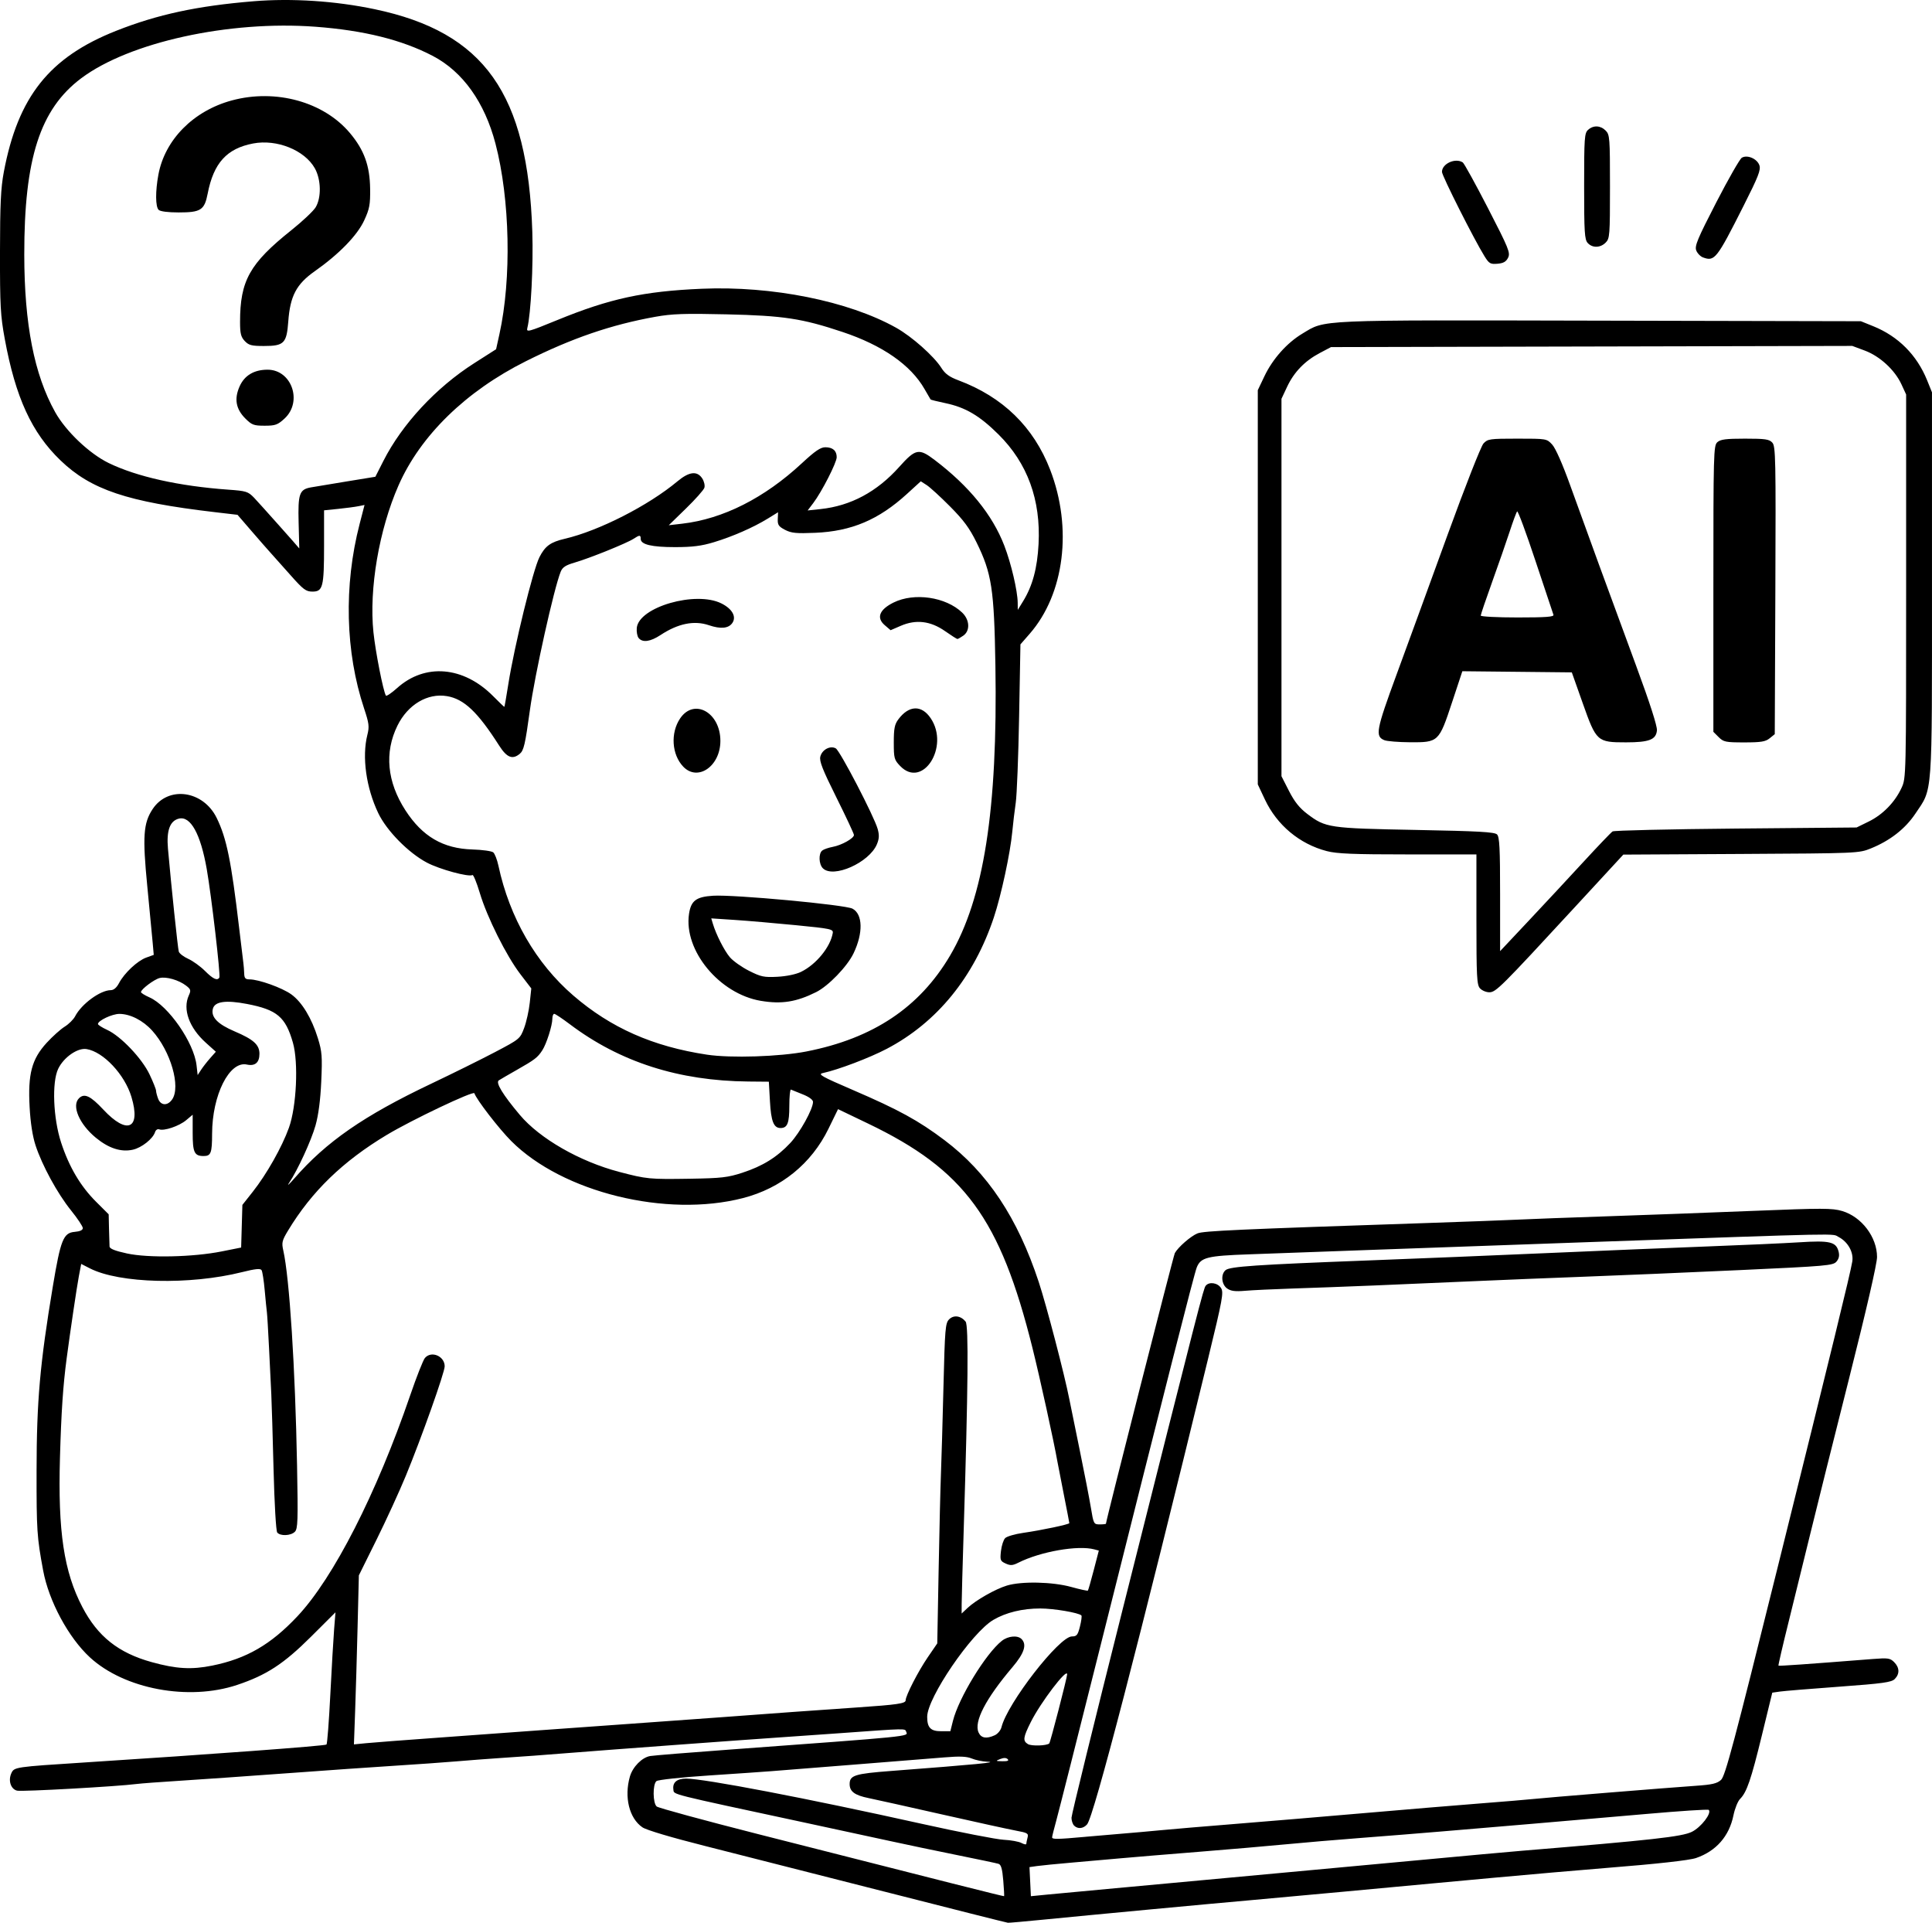 <?xml version="1.0" encoding="UTF-8" standalone="no"?>
<!-- Created with Inkscape (http://www.inkscape.org/) -->

<svg
   width="237.319mm"
   height="236.154mm"
   viewBox="0 0 237.319 236.154"
   version="1.1"
   id="svg1"
   xml:space="preserve"
   xmlns="http://www.w3.org/2000/svg"
   xmlns:svg="http://www.w3.org/2000/svg"><defs
     id="defs1" /><g
     id="layer1"
     transform="translate(86.109,1032.304)"><path
       style="fill:#000000"
       d="m 22.49,-799.988 c -8.222,-2.1 -18.081,-4.608 -21.91,-5.574 -4.228,-1.066 -7.282,-1.975 -7.778,-2.314 -1.617,-1.105 -2.26,-3.71 -1.538,-6.229 0.344,-1.2 1.492,-2.361 2.499,-2.527 0.447,-0.074 4.862,-0.432 9.809,-0.795 22.491,-1.652 21.863,-1.59 21.642,-2.164 -0.17,-0.444 0.25,-0.453 -8.413,0.173 -1.892,0.137 -5.285,0.374 -7.541,0.528 -4.976,0.339 -20.619,1.495 -25.003,1.847 -3.583,0.288 -6.171,0.478 -9.26,0.681 -1.164,0.076 -3.426,0.249 -5.027,0.384 -1.601,0.135 -4.994,0.376 -7.541,0.535 -2.547,0.16 -8.559,0.579 -13.361,0.933 -4.802,0.353 -10.696,0.765 -13.097,0.916 -2.401,0.15 -4.782,0.328 -5.292,0.395 -2.336,0.306 -14.12,0.963 -14.694,0.819 -0.769,-0.193 -1.11,-1.237 -0.699,-2.139 0.347,-0.761 0.427,-0.773 9.043,-1.326 15.372,-0.986 29.514,-2.034 29.669,-2.199 0.093,-0.098 0.304,-2.857 0.469,-6.131 0.166,-3.274 0.376,-6.888 0.467,-8.03 l 0.166,-2.077 -3.017,3.006 c -3.34,3.328 -5.465,4.713 -9.075,5.915 -5.966,1.987 -13.843,0.508 -18.075,-3.392 -2.632,-2.426 -5.045,-6.908 -5.741,-10.665 -0.764,-4.119 -0.817,-4.921 -0.808,-12.273 0.01,-8.543 0.416,-13.134 1.998,-22.622 0.957,-5.742 1.294,-6.581 2.689,-6.697 0.649,-0.054 0.992,-0.214 0.992,-0.463 0,-0.209 -0.649,-1.184 -1.442,-2.167 -1.667,-2.064 -3.556,-5.528 -4.366,-8.004 -0.364,-1.114 -0.62,-2.768 -0.725,-4.693 -0.222,-4.063 0.26,-5.882 2.084,-7.879 0.718,-0.785 1.718,-1.683 2.222,-1.995 0.504,-0.312 1.081,-0.885 1.283,-1.274 0.783,-1.515 3.099,-3.21 4.386,-3.21 0.354,0 0.714,-0.309 1.003,-0.86 0.645,-1.23 2.259,-2.746 3.341,-3.138 l 0.928,-0.336 -0.129,-1.472 c -0.071,-0.809 -0.37,-3.944 -0.665,-6.965 -0.597,-6.118 -0.484,-7.744 0.658,-9.469 1.917,-2.896 6.209,-2.301 7.869,1.09 1.215,2.483 1.787,5.282 2.753,13.475 0.249,2.11 0.486,4.075 0.527,4.366 0.041,0.291 0.084,0.857 0.097,1.257 0.018,0.585 0.146,0.728 0.656,0.728 1.137,0 4.017,1.035 5.136,1.845 1.312,0.95 2.502,2.919 3.268,5.405 0.498,1.614 0.545,2.228 0.406,5.292 -0.103,2.285 -0.344,4.125 -0.705,5.401 -0.533,1.88 -2.175,5.449 -3.249,7.06 -0.291,0.437 -0.01,0.198 0.623,-0.529 3.953,-4.539 8.556,-7.727 16.846,-11.665 2.579,-1.225 6.087,-2.962 7.796,-3.859 3.067,-1.611 3.113,-1.649 3.61,-2.977 0.277,-0.74 0.588,-2.136 0.692,-3.103 l 0.188,-1.758 -1.337,-1.745 c -1.721,-2.246 -4.093,-6.989 -4.985,-9.972 -0.385,-1.285 -0.792,-2.28 -0.906,-2.21 -0.449,0.277 -4.04,-0.702 -5.597,-1.526 -2.276,-1.205 -4.944,-3.919 -5.974,-6.079 -1.491,-3.123 -2.017,-6.908 -1.337,-9.61 0.256,-1.018 0.207,-1.413 -0.401,-3.24 -2.308,-6.931 -2.508,-15.098 -0.553,-22.652 l 0.606,-2.343 -0.758,0.152 c -0.417,0.083 -1.535,0.231 -2.485,0.329 l -1.728,0.177 v 4.312 c 0,5.098 -0.143,5.669 -1.425,5.669 -0.801,0 -1.124,-0.243 -2.719,-2.045 -0.995,-1.125 -2.084,-2.345 -2.42,-2.712 -0.336,-0.367 -1.387,-1.568 -2.338,-2.67 l -1.728,-2.003 -2.822,-0.331 c -10.732,-1.26 -15.176,-2.751 -18.918,-6.349 -3.541,-3.405 -5.528,-7.731 -6.85,-14.914 -0.529,-2.874 -0.595,-4.075 -0.588,-10.648 0.006,-5.897 0.102,-7.907 0.468,-9.852 1.743,-9.263 5.596,-14.106 13.806,-17.353 5.084,-2.01 9.957,-3.059 16.856,-3.627 4.728,-0.39 10.068,-0.04 14.894,0.975 13.493,2.837 18.819,10.358 19.365,27.344 0.133,4.147 -0.172,10.057 -0.61,11.801 -0.142,0.564 0.089,0.504 3.68,-0.966 6.439,-2.636 10.592,-3.536 17.739,-3.845 8.633,-0.373 18.016,1.508 23.88,4.788 1.928,1.078 4.649,3.492 5.556,4.929 0.463,0.733 0.98,1.111 2.094,1.527 5.461,2.043 9.237,5.724 11.271,10.985 2.766,7.158 1.756,15.255 -2.512,20.144 l -1.139,1.305 -0.162,8.864 c -0.089,4.875 -0.276,9.637 -0.414,10.583 -0.139,0.946 -0.33,2.553 -0.426,3.572 -0.245,2.619 -1.359,7.793 -2.262,10.507 -2.439,7.334 -6.98,12.907 -13.154,16.147 -2.12,1.112 -5.96,2.569 -7.844,2.976 -0.669,0.144 -0.197,0.411 3.704,2.091 5.598,2.41 8.034,3.744 11.218,6.142 5.298,3.99 8.995,9.552 11.591,17.435 0.952,2.891 3.168,11.38 3.755,14.385 0.132,0.674 0.705,3.487 1.275,6.252 0.569,2.765 1.187,5.95 1.373,7.078 0.329,2.001 0.356,2.051 1.094,2.051 0.416,0 0.756,-0.039 0.756,-0.086 0,-0.367 8.286,-32.913 8.461,-33.234 0.398,-0.729 1.964,-2.092 2.783,-2.422 0.762,-0.307 4.783,-0.489 28.31,-1.277 4.657,-0.156 9.657,-0.343 11.112,-0.415 1.455,-0.072 6.337,-0.254 10.848,-0.404 4.511,-0.15 12.558,-0.449 17.881,-0.664 8.665,-0.35 9.822,-0.348 11.042,0.014 2.389,0.709 4.281,3.207 4.281,5.649 0,0.811 -1.315,6.523 -3.428,14.893 -1.886,7.468 -4.037,16.079 -4.78,19.135 -0.744,3.056 -1.942,7.925 -2.663,10.82 -0.721,2.895 -1.277,5.297 -1.237,5.338 0.064,0.064 3.32,-0.165 11.628,-0.818 1.823,-0.143 2.09,-0.104 2.58,0.386 0.672,0.672 0.699,1.452 0.071,2.079 -0.401,0.401 -1.466,0.548 -6.813,0.938 -3.486,0.254 -6.763,0.524 -7.282,0.598 l -0.944,0.136 -1.27,5.21 c -1.338,5.49 -1.862,7.018 -2.687,7.843 -0.278,0.278 -0.643,1.185 -0.813,2.017 -0.522,2.561 -2.121,4.387 -4.587,5.237 -0.827,0.285 -4.839,0.73 -10.98,1.218 -2.872,0.228 -10.201,0.866 -13.758,1.198 -1.601,0.149 -4.875,0.451 -7.276,0.671 -2.401,0.22 -7.521,0.696 -11.377,1.058 -3.856,0.362 -9.036,0.836 -11.509,1.053 -5.015,0.441 -19.297,1.781 -25.4,2.384 -2.183,0.216 -4.088,0.383 -4.233,0.372 -0.146,-0.011 -6.992,-1.738 -15.214,-3.838 z m 14.636,-1.374 c -0.119,-1.421 -0.267,-1.934 -0.585,-2.032 -0.234,-0.072 -2.509,-0.552 -5.055,-1.067 -2.547,-0.515 -6.238,-1.287 -8.202,-1.717 -1.965,-0.43 -6.727,-1.458 -10.583,-2.286 -16.848,-3.617 -15.999,-3.403 -16.094,-4.045 -0.129,-0.871 0.424,-1.349 1.558,-1.349 2.235,0 14.838,2.416 28.956,5.552 4.657,1.034 9.183,1.916 10.059,1.959 0.876,0.043 1.858,0.221 2.183,0.394 0.325,0.174 0.592,0.223 0.594,0.108 0.002,-0.114 0.072,-0.461 0.155,-0.771 0.136,-0.507 -0.003,-0.591 -1.393,-0.846 -0.849,-0.156 -4.937,-1.051 -9.084,-1.99 -4.147,-0.939 -8.225,-1.846 -9.062,-2.017 -1.693,-0.345 -2.315,-0.806 -2.315,-1.714 0,-1.08 0.615,-1.275 5.106,-1.617 10.487,-0.799 13.338,-1.074 11.752,-1.136 -0.55,-0.021 -1.384,-0.197 -1.852,-0.389 -0.639,-0.263 -1.479,-0.298 -3.365,-0.14 -1.382,0.116 -6.383,0.516 -11.112,0.889 -4.729,0.374 -9.3,0.736 -10.157,0.805 -0.857,0.069 -4.302,0.307 -7.656,0.528 -3.396,0.224 -6.252,0.53 -6.446,0.691 -0.479,0.397 -0.454,2.717 0.033,3.121 0.209,0.174 5.776,1.69 12.369,3.369 23.024,5.863 30.245,7.685 30.3,7.644 0.03,-0.023 -0.016,-0.897 -0.104,-1.943 z m 14.865,0.867 c 7.15,-0.656 18.191,-1.678 31.353,-2.9 12.225,-1.136 15.697,-1.454 17.462,-1.599 16.033,-1.321 19.685,-1.728 20.902,-2.326 1.136,-0.558 2.475,-2.299 2.076,-2.698 -0.088,-0.088 -3.538,0.138 -7.667,0.502 -4.128,0.364 -10.423,0.907 -13.989,1.207 -3.565,0.3 -8.566,0.722 -11.113,0.938 -2.547,0.216 -7.011,0.574 -9.922,0.796 -2.91,0.222 -7.078,0.576 -9.26,0.787 -2.183,0.211 -7.005,0.627 -10.716,0.923 -3.711,0.296 -7.997,0.652 -9.525,0.79 -1.528,0.138 -4.266,0.38 -6.085,0.537 -1.819,0.157 -3.724,0.346 -4.233,0.418 l -0.926,0.132 0.086,1.786 0.086,1.786 2.163,-0.212 c 1.19,-0.117 5.378,-0.507 9.307,-0.868 z m -4.762,-6.217 c 1.601,-0.144 3.744,-0.328 4.762,-0.408 1.019,-0.081 2.983,-0.256 4.366,-0.389 1.382,-0.133 5.609,-0.491 9.393,-0.794 3.784,-0.303 10.868,-0.898 15.743,-1.321 4.875,-0.423 11.245,-0.954 14.155,-1.18 2.91,-0.226 5.829,-0.47 6.487,-0.542 1.494,-0.164 16.723,-1.402 20.072,-1.631 1.994,-0.137 2.601,-0.279 3.089,-0.723 0.515,-0.469 1.574,-4.444 6.95,-26.085 6.709,-27.005 8.919,-36.059 9.171,-37.571 0.189,-1.135 -0.531,-2.43 -1.681,-3.025 -0.861,-0.445 1.384,-0.491 -30.594,0.628 -8.44,0.296 -20.227,0.717 -26.194,0.936 -5.966,0.219 -12.991,0.474 -15.61,0.567 -5.169,0.182 -5.944,0.376 -6.442,1.609 -0.317,0.785 -3.824,14.571 -11.835,46.513 -2.701,10.769 -5.14,20.41 -5.421,21.426 -0.281,1.016 -0.511,1.938 -0.511,2.051 0,0.265 0.595,0.257 4.101,-0.059 z m -1.402,-1.378 c -0.175,-0.175 -0.318,-0.607 -0.318,-0.961 0,-0.354 2.792,-11.73 6.205,-25.281 9.59,-38.083 10.005,-39.697 10.275,-40.05 0.41,-0.534 1.464,-0.386 1.883,0.265 0.349,0.542 0.206,1.324 -1.58,8.665 -8.505,34.948 -14.052,56.291 -14.869,57.216 -0.475,0.538 -1.144,0.599 -1.597,0.146 z m 18.799,-65.965 c -0.7,-0.497 -0.802,-1.743 -0.184,-2.256 0.534,-0.443 3.808,-0.666 17.316,-1.179 6.039,-0.229 16.159,-0.646 22.49,-0.925 6.33,-0.279 15.081,-0.641 19.447,-0.805 4.366,-0.164 9.426,-0.392 11.245,-0.508 3.711,-0.237 4.478,-0.058 4.788,1.113 0.136,0.512 0.063,0.882 -0.247,1.252 -0.413,0.493 -1.149,0.557 -11.949,1.054 -6.33,0.291 -14.843,0.653 -18.918,0.804 -4.075,0.151 -9.968,0.39 -13.097,0.53 -10.148,0.455 -16.852,0.727 -22.886,0.927 -2.328,0.077 -4.948,0.202 -5.821,0.278 -1.198,0.104 -1.734,0.034 -2.183,-0.285 z m -26.956,57.808 c -0.181,-0.181 -0.489,-0.186 -0.913,-0.017 -0.602,0.24 -0.585,0.257 0.273,0.273 0.627,0.011 0.827,-0.069 0.64,-0.256 z m 5.108,-1.935 c 0.138,-0.138 2.184,-8.044 2.196,-8.483 0.023,-0.857 -3.248,3.436 -4.46,5.854 -0.948,1.892 -1.005,2.318 -0.362,2.713 0.438,0.269 2.335,0.208 2.627,-0.084 z m -74.924,-0.714 c 4.075,-0.293 9.73,-0.705 12.568,-0.914 2.838,-0.209 7.838,-0.567 11.112,-0.796 3.274,-0.228 8.215,-0.585 10.98,-0.792 6.334,-0.475 11.596,-0.854 16.669,-1.2 4.939,-0.337 5.953,-0.486 5.953,-0.874 3.88e-4,-0.571 1.543,-3.573 2.718,-5.289 l 1.167,-1.705 0.167,-8.96 c 0.092,-4.928 0.22,-10.27 0.285,-11.87 0.065,-1.601 0.204,-6.41 0.309,-10.688 0.176,-7.152 0.232,-7.818 0.696,-8.282 0.566,-0.566 1.434,-0.447 2.024,0.277 0.379,0.465 0.309,8.112 -0.233,25.572 -0.136,4.366 -0.249,8.466 -0.251,9.111 l -0.004,1.174 0.728,-0.686 c 1.011,-0.953 3.406,-2.317 4.829,-2.749 1.805,-0.548 5.61,-0.465 7.91,0.172 1.071,0.297 1.989,0.497 2.04,0.446 0.051,-0.051 0.375,-1.178 0.719,-2.504 l 0.626,-2.41 -0.555,-0.149 c -2.007,-0.539 -6.623,0.271 -9.334,1.637 -0.696,0.351 -0.966,0.368 -1.555,0.1 -0.657,-0.299 -0.702,-0.419 -0.576,-1.533 0.075,-0.665 0.308,-1.38 0.517,-1.589 0.209,-0.209 1.205,-0.499 2.212,-0.643 2.266,-0.325 5.668,-1.043 5.668,-1.197 0,-0.063 -0.298,-1.61 -0.661,-3.438 -0.364,-1.828 -0.721,-3.661 -0.793,-4.074 -0.451,-2.56 -2.154,-10.317 -3.079,-14.025 -3.96,-15.875 -8.336,-21.846 -20.174,-27.529 l -3.702,-1.777 -1.18,2.416 c -2.093,4.286 -5.808,7.297 -10.495,8.506 -9.427,2.432 -22.16,-0.699 -28.462,-6.998 -1.505,-1.505 -4.274,-5.091 -4.535,-5.875 -0.11,-0.33 -7.67,3.261 -10.741,5.103 -5.415,3.246 -9.246,6.957 -12.152,11.77 -0.733,1.213 -0.795,1.473 -0.58,2.43 0.763,3.394 1.465,14.372 1.692,26.42 0.128,6.802 0.095,7.768 -0.272,8.136 -0.499,0.499 -1.796,0.55 -2.165,0.086 -0.149,-0.187 -0.343,-3.545 -0.449,-7.739 -0.103,-4.075 -0.228,-8.242 -0.278,-9.26 -0.051,-1.019 -0.176,-3.578 -0.279,-5.689 -0.103,-2.11 -0.221,-4.075 -0.262,-4.366 -0.041,-0.291 -0.162,-1.502 -0.268,-2.691 -0.106,-1.189 -0.279,-2.302 -0.385,-2.473 -0.144,-0.232 -0.755,-0.17 -2.41,0.243 -6.414,1.604 -15.04,1.391 -18.672,-0.461 l -1.076,-0.549 -0.286,1.51 c -0.252,1.331 -1.051,6.712 -1.501,10.109 -0.445,3.36 -0.658,6.527 -0.82,12.171 -0.26,9.071 0.479,14.005 2.752,18.357 1.884,3.608 4.426,5.626 8.512,6.758 3.025,0.838 4.89,0.946 7.443,0.428 4.211,-0.853 7.192,-2.579 10.466,-6.062 4.431,-4.713 9.708,-15.054 13.855,-27.154 0.773,-2.256 1.583,-4.309 1.8,-4.564 0.789,-0.927 2.429,-0.235 2.429,1.026 0,0.749 -2.844,8.759 -4.78,13.46 -0.779,1.892 -2.394,5.414 -3.589,7.826 l -2.173,4.387 -0.156,6.329 c -0.086,3.481 -0.222,8.151 -0.303,10.379 l -0.147,4.05 1.539,-0.151 c 0.847,-0.083 4.873,-0.391 8.948,-0.684 z m 68.23,-0.287 c 0.359,-0.164 0.731,-0.61 0.825,-0.992 0.725,-2.939 7.096,-11.145 8.652,-11.145 0.587,0 0.721,-0.166 0.987,-1.223 0.169,-0.673 0.249,-1.282 0.176,-1.355 -0.338,-0.338 -3.386,-0.854 -5.051,-0.855 -2.189,-10e-4 -4.209,0.489 -5.761,1.399 -2.664,1.561 -8.129,9.565 -8.13,11.907 -3.72e-4,1.327 0.423,1.769 1.697,1.769 h 1.15 l 0.313,-1.257 c 0.705,-2.83 4.045,-8.296 6.016,-9.847 0.762,-0.599 1.927,-0.706 2.412,-0.221 0.682,0.682 0.342,1.74 -1.106,3.447 -3.303,3.893 -4.768,6.719 -4.168,8.036 0.316,0.694 0.964,0.803 1.987,0.337 z m -94.953,-59.425 2.381,-0.475 0.076,-2.618 0.076,-2.618 1.274,-1.612 c 1.713,-2.168 3.59,-5.49 4.443,-7.865 0.933,-2.597 1.187,-8.009 0.491,-10.445 -0.904,-3.165 -1.95,-4.048 -5.634,-4.757 -2.616,-0.503 -3.973,-0.31 -4.201,0.599 -0.254,1.011 0.588,1.881 2.681,2.771 2.319,0.986 3.043,1.641 3.043,2.752 0,1.075 -0.542,1.539 -1.541,1.319 -2.149,-0.472 -4.266,3.738 -4.276,8.501 -0.005,2.371 -0.142,2.734 -1.038,2.734 -1.142,0 -1.348,-0.435 -1.348,-2.855 v -2.22 l -0.806,0.678 c -0.854,0.719 -2.715,1.348 -3.309,1.12 -0.196,-0.075 -0.423,0.075 -0.504,0.333 -0.262,0.826 -1.64,1.921 -2.724,2.165 -1.449,0.326 -2.97,-0.165 -4.554,-1.47 -2.03,-1.672 -2.992,-3.922 -2.072,-4.842 0.657,-0.657 1.411,-0.307 2.99,1.384 2.942,3.153 4.643,2.385 3.456,-1.559 -0.827,-2.749 -3.449,-5.54 -5.514,-5.871 -1.104,-0.177 -2.815,1.018 -3.487,2.435 -0.785,1.655 -0.609,6.071 0.361,9.039 0.981,3.001 2.378,5.366 4.307,7.288 l 1.539,1.534 0.04,1.778 c 0.022,0.978 0.052,1.956 0.066,2.175 0.018,0.276 0.672,0.537 2.143,0.855 2.637,0.571 8.109,0.452 11.642,-0.253 z m 63.961,-9.667 c 2.483,-0.809 4.24,-1.9 5.874,-3.648 1.187,-1.269 2.792,-4.169 2.792,-5.045 1.29e-4,-0.263 -0.482,-0.619 -1.255,-0.926 -0.691,-0.274 -1.345,-0.539 -1.455,-0.587 -0.11,-0.049 -0.2,0.85 -0.2,1.998 0,2.132 -0.234,2.721 -1.079,2.721 -0.841,0 -1.163,-0.813 -1.301,-3.28 l -0.134,-2.409 -2.514,-0.023 c -8.562,-0.077 -15.769,-2.389 -21.934,-7.036 -0.931,-0.702 -1.794,-1.276 -1.918,-1.276 -0.124,0 -0.226,0.268 -0.228,0.595 -0.004,0.847 -0.717,3.088 -1.236,3.887 -0.577,0.887 -0.919,1.15 -3.126,2.402 -1.019,0.578 -2.016,1.157 -2.216,1.287 -0.417,0.271 0.482,1.748 2.58,4.241 2.452,2.914 7.352,5.723 12.204,6.998 3.39,0.89 3.717,0.922 8.731,0.841 3.833,-0.062 4.616,-0.152 6.415,-0.739 z m -70.062,-8.986 c 1.095,-1.563 -0.171,-5.94 -2.447,-8.465 -1.125,-1.248 -2.687,-2.046 -4.02,-2.053 -0.89,-0.005 -2.653,0.828 -2.639,1.246 0.004,0.111 0.51,0.433 1.124,0.714 1.677,0.768 4.283,3.507 5.218,5.482 0.437,0.923 0.794,1.82 0.794,1.992 1.14e-4,0.172 0.116,0.619 0.258,0.992 0.322,0.846 1.151,0.89 1.711,0.091 z m 4.679,-5.085 0.696,-0.786 -1.228,-1.104 c -2.052,-1.845 -2.869,-4.11 -2.094,-5.81 0.284,-0.623 0.249,-0.753 -0.331,-1.202 -0.888,-0.689 -2.447,-1.139 -3.25,-0.937 -0.681,0.171 -2.293,1.385 -2.293,1.727 0,0.105 0.468,0.397 1.04,0.649 2.33,1.028 5.472,5.562 5.786,8.35 l 0.135,1.194 0.422,-0.647 c 0.232,-0.356 0.735,-1.001 1.118,-1.433 z m 73.255,-0.822 c 8.175,-1.602 13.873,-5.405 17.623,-11.761 4.157,-7.047 5.862,-17.929 5.576,-35.586 -0.153,-9.453 -0.447,-11.37 -2.331,-15.196 -0.852,-1.731 -1.58,-2.717 -3.244,-4.392 -1.18,-1.188 -2.471,-2.369 -2.869,-2.624 l -0.723,-0.464 -1.697,1.549 c -3.479,3.176 -6.812,4.588 -11.277,4.776 -2.328,0.098 -2.928,0.039 -3.704,-0.365 -0.78,-0.406 -0.92,-0.614 -0.889,-1.321 l 0.037,-0.839 -1.256,0.773 c -1.772,1.09 -4.306,2.202 -6.623,2.905 -1.52,0.462 -2.634,0.603 -4.762,0.605 -2.885,0.002 -4.233,-0.319 -4.233,-1.01 0,-0.503 -0.129,-0.504 -0.885,-0.009 -0.817,0.535 -5.372,2.375 -7.187,2.903 -1.156,0.336 -1.536,0.583 -1.761,1.146 -0.832,2.078 -3.174,12.61 -3.777,16.989 -0.584,4.238 -0.751,4.959 -1.25,5.37 -0.892,0.737 -1.586,0.46 -2.521,-1.005 -2.64,-4.138 -4.317,-5.728 -6.416,-6.083 -2.386,-0.403 -4.811,1.041 -6.081,3.619 -1.626,3.302 -1.285,6.91 0.982,10.412 2.077,3.208 4.62,4.693 8.221,4.801 1.217,0.037 2.369,0.197 2.561,0.356 0.192,0.159 0.48,0.901 0.64,1.648 1.364,6.362 4.61,11.984 9.203,15.941 4.607,3.97 9.77,6.254 16.402,7.256 2.941,0.445 8.95,0.251 12.241,-0.394 z m -5.614,-6.213 c -5.095,-0.858 -9.497,-6.19 -8.822,-10.686 0.242,-1.614 0.876,-2.092 2.949,-2.224 2.556,-0.163 16.222,1.105 17.132,1.589 1.273,0.678 1.325,2.994 0.124,5.494 -0.774,1.61 -3.083,4.001 -4.592,4.755 -2.429,1.213 -4.247,1.5 -6.791,1.071 z m 4.944,-3.566 c 1.842,-0.894 3.594,-3.035 3.888,-4.752 0.084,-0.488 -0.203,-0.55 -4.541,-0.976 -2.547,-0.25 -5.924,-0.541 -7.506,-0.645 l -2.875,-0.19 0.189,0.638 c 0.391,1.318 1.401,3.313 2.091,4.128 0.393,0.465 1.454,1.217 2.357,1.673 1.467,0.74 1.841,0.818 3.495,0.732 1.108,-0.058 2.274,-0.301 2.902,-0.606 z m 2.674,-12.717 c -0.498,-0.497 -0.548,-1.791 -0.085,-2.174 0.182,-0.15 0.763,-0.354 1.292,-0.453 1.104,-0.206 2.611,-1.05 2.611,-1.462 0,-0.154 -0.969,-2.224 -2.153,-4.602 -1.703,-3.418 -2.117,-4.47 -1.977,-5.025 0.215,-0.855 1.219,-1.389 1.898,-1.009 0.525,0.294 4.721,8.365 5.149,9.906 0.208,0.749 0.185,1.194 -0.098,1.872 -0.944,2.259 -5.362,4.221 -6.636,2.948 z m -17.152,-12.483 c -1.413,-1.479 -1.586,-4.133 -0.385,-5.915 1.714,-2.543 4.948,-0.744 4.949,2.753 0.001,3.106 -2.778,5.031 -4.565,3.162 z m 26.641,-0.084 c -0.725,-0.757 -0.777,-0.95 -0.777,-2.891 0,-1.698 0.102,-2.217 0.555,-2.827 1.298,-1.747 2.86,-1.803 3.979,-0.142 2.357,3.498 -1.001,8.736 -3.757,5.86 z m -32.116,-15.708 c -0.173,-0.209 -0.277,-0.769 -0.231,-1.246 0.249,-2.566 7.244,-4.587 10.401,-3.005 1.315,0.659 1.857,1.612 1.351,2.379 -0.457,0.693 -1.43,0.792 -2.893,0.295 -1.811,-0.615 -3.786,-0.214 -5.943,1.207 -1.25,0.823 -2.199,0.954 -2.684,0.37 z m 37.628,-0.857 c -1.776,-1.242 -3.561,-1.456 -5.427,-0.649 l -1.254,0.542 -0.725,-0.623 c -1.048,-0.901 -0.654,-1.912 1.081,-2.772 2.545,-1.262 6.424,-0.696 8.436,1.231 0.931,0.892 0.997,2.231 0.14,2.832 -0.323,0.227 -0.651,0.411 -0.728,0.41 -0.077,-10e-4 -0.762,-0.438 -1.523,-0.97 z m -89.132,42.557 c 0.162,-0.262 -0.978,-10.06 -1.551,-13.329 -0.758,-4.325 -1.992,-6.553 -3.428,-6.192 -1.099,0.276 -1.531,1.466 -1.336,3.682 0.406,4.601 1.211,12.259 1.33,12.648 0.072,0.234 0.595,0.635 1.163,0.891 0.568,0.256 1.488,0.92 2.045,1.475 1.007,1.005 1.519,1.243 1.777,0.825 z m 35.493,-36.036 c 0.74,-4.686 3.038,-14.057 3.826,-15.603 0.697,-1.367 1.357,-1.845 3.113,-2.255 4.197,-0.979 10.268,-4.074 13.837,-7.055 1.434,-1.197 2.417,-1.314 3.042,-0.36 0.234,0.357 0.353,0.874 0.266,1.149 -0.087,0.275 -1.107,1.424 -2.267,2.552 l -2.108,2.051 1.649,-0.19 c 5.011,-0.579 10.099,-3.147 14.7,-7.422 1.617,-1.503 2.294,-1.964 2.879,-1.964 0.915,0 1.401,0.423 1.401,1.221 0,0.665 -1.845,4.273 -2.882,5.636 l -0.688,0.904 1.587,-0.169 c 3.705,-0.394 6.923,-2.117 9.658,-5.173 2.011,-2.246 2.418,-2.328 4.34,-0.87 4.251,3.224 7.112,6.74 8.574,10.538 0.84,2.18 1.63,5.555 1.644,7.016 l 0.008,0.871 0.651,-1.058 c 1.163,-1.891 1.746,-4.047 1.903,-7.037 0.284,-5.419 -1.362,-9.923 -4.915,-13.448 -2.331,-2.313 -4.065,-3.334 -6.537,-3.851 -0.965,-0.202 -1.781,-0.405 -1.813,-0.451 -0.032,-0.046 -0.366,-0.62 -0.741,-1.276 -1.694,-2.962 -5.162,-5.375 -10.088,-7.018 -4.96,-1.655 -7.236,-2 -14.234,-2.161 -5.162,-0.119 -6.69,-0.067 -8.731,0.299 -5.439,0.975 -10.257,2.627 -15.916,5.458 -7.371,3.686 -12.952,9.129 -15.647,15.259 -2.392,5.44 -3.635,12.722 -3.079,18.034 0.253,2.416 1.194,7.201 1.528,7.774 0.066,0.113 0.687,-0.304 1.379,-0.926 3.428,-3.079 8.153,-2.68 11.798,0.997 0.728,0.734 1.346,1.326 1.374,1.316 0.028,-0.01 0.248,-1.266 0.489,-2.79 z m -25.758,-19.864 c -0.09,-3.52 0.094,-4.048 1.499,-4.303 0.385,-0.07 2.326,-0.393 4.314,-0.717 l 3.614,-0.59 0.991,-1.953 c 2.291,-4.513 6.466,-9.006 11.145,-11.99 l 2.694,-1.719 0.409,-1.852 c 1.505,-6.808 1.302,-16.58 -0.486,-23.404 -1.331,-5.079 -4.021,-8.843 -7.693,-10.764 -3.777,-1.975 -8.456,-3.141 -14.399,-3.587 -10.625,-0.797 -22.908,1.904 -28.802,6.333 -5.046,3.792 -6.999,9.85 -6.986,21.667 0.01,8.54 1.222,14.718 3.793,19.329 1.31,2.35 4.202,5.1 6.574,6.253 3.461,1.682 8.67,2.842 14.684,3.271 2.213,0.158 2.437,0.228 3.175,0.99 0.568,0.588 5.556,6.183 5.556,6.233 0,0.003 -0.037,-1.436 -0.082,-3.198 z m -6.538,-12.758 c -1.169,-1.169 -1.394,-2.409 -0.716,-3.942 0.598,-1.353 1.777,-2.059 3.438,-2.059 2.974,0 4.335,3.94 2.076,6.01 -0.836,0.766 -1.123,0.869 -2.434,0.869 -1.33,0 -1.578,-0.092 -2.364,-0.879 z m -0.081,-9.523 c -0.469,-0.499 -0.575,-0.931 -0.575,-2.333 0,-5.083 1.176,-7.186 6.305,-11.281 1.358,-1.084 2.697,-2.345 2.976,-2.802 0.723,-1.186 0.678,-3.425 -0.097,-4.8 -1.256,-2.227 -4.664,-3.599 -7.572,-3.047 -3.238,0.614 -4.86,2.4 -5.588,6.154 -0.393,2.029 -0.838,2.317 -3.571,2.317 -1.309,0 -2.26,-0.123 -2.455,-0.318 -0.395,-0.395 -0.408,-2.27 -0.029,-4.32 0.794,-4.296 4.307,-7.846 9.023,-9.119 5.403,-1.458 11.29,0.172 14.513,4.016 1.74,2.076 2.436,3.999 2.473,6.83 0.025,1.952 -0.071,2.465 -0.728,3.888 -0.854,1.848 -3.087,4.143 -6.077,6.246 -2.256,1.586 -3.021,3.039 -3.25,6.173 -0.197,2.683 -0.52,3.008 -2.995,3.008 -1.515,0 -1.861,-0.09 -2.352,-0.612 z m 151.733,79.504 c -0.387,-0.428 -0.438,-1.41 -0.438,-8.467 v -7.983 h -8.411 c -6.715,0 -8.726,-0.082 -9.973,-0.407 -3.337,-0.869 -6.115,-3.187 -7.599,-6.34 l -0.872,-1.852 v -24.209 -24.209 l 0.818,-1.72 c 1.006,-2.114 2.765,-4.09 4.643,-5.216 2.922,-1.751 1.272,-1.679 36.63,-1.602 l 31.992,0.07 1.519,0.613 c 3.071,1.24 5.358,3.536 6.614,6.638 l 0.599,1.479 v 23.548 c 0,26.537 0.112,24.998 -2.051,28.217 -1.245,1.853 -3.104,3.302 -5.462,4.256 -1.469,0.594 -1.617,0.601 -15.942,0.678 l -14.459,0.079 -5.91,6.404 c -9.165,9.929 -9.742,10.505 -10.553,10.505 -0.389,0 -0.904,-0.218 -1.145,-0.484 z m 12.716,-15.539 c 1.778,-1.933 3.385,-3.613 3.572,-3.734 0.187,-0.121 7.007,-0.279 15.156,-0.352 l 14.817,-0.132 1.498,-0.735 c 1.725,-0.847 3.211,-2.371 4.022,-4.127 0.564,-1.22 0.566,-1.277 0.566,-24.771 v -23.548 l -0.577,-1.249 c -0.815,-1.763 -2.651,-3.453 -4.502,-4.143 l -1.536,-0.573 -32.015,0.072 -32.015,0.072 -1.38,0.728 c -1.835,0.967 -3.165,2.341 -4.011,4.143 l -0.695,1.479 v 23.178 23.178 l 0.926,1.815 c 0.674,1.321 1.287,2.088 2.249,2.817 2.252,1.704 2.642,1.762 13.318,1.964 7.747,0.147 9.687,0.254 9.988,0.556 0.303,0.303 0.374,1.694 0.374,7.353 v 6.979 l 3.506,-3.728 c 1.928,-2.05 4.96,-5.309 6.738,-7.242 z M 83.947,-941.393 c -1.165,-0.469 -1.025,-1.219 1.507,-8.104 1.33,-3.617 4.15,-11.338 6.265,-17.159 2.136,-5.876 4.091,-10.848 4.396,-11.179 0.519,-0.561 0.756,-0.595 4.159,-0.595 3.597,0 3.611,0.002 4.282,0.728 0.41,0.443 1.268,2.382 2.195,4.961 1.937,5.388 4.773,13.148 8.118,22.212 1.685,4.566 2.603,7.419 2.553,7.931 -0.112,1.14 -0.95,1.465 -3.783,1.468 -3.554,0.004 -3.663,-0.093 -5.321,-4.776 l -1.352,-3.818 -6.723,-0.07 -6.723,-0.07 -1.268,3.835 c -1.606,4.858 -1.663,4.912 -5.173,4.888 -1.399,-0.009 -2.808,-0.123 -3.131,-0.253 z m 20.762,-15.407 c -0.068,-0.182 -1.06,-3.155 -2.205,-6.608 -1.145,-3.452 -2.159,-6.191 -2.254,-6.085 -0.095,0.105 -0.502,1.204 -0.906,2.441 -0.404,1.237 -1.371,4.02 -2.15,6.184 -0.779,2.164 -1.415,4.04 -1.415,4.167 0,0.128 2.037,0.232 4.526,0.232 3.51,0 4.499,-0.074 4.404,-0.331 z m 20.295,15.027 -0.649,-0.649 v -17.566 c 0,-16.681 0.024,-17.588 0.484,-18.004 0.389,-0.352 1.058,-0.438 3.399,-0.438 2.501,0 2.978,0.07 3.358,0.49 0.407,0.45 0.438,1.938 0.372,18.147 l -0.072,17.657 -0.625,0.506 c -0.516,0.418 -1.057,0.506 -3.121,0.506 -2.298,0 -2.548,-0.052 -3.146,-0.649 z m -28.766,-59.065 c -1.277,-2.054 -5.221,-9.876 -5.221,-10.353 0,-1.01 1.633,-1.756 2.553,-1.167 0.167,0.107 1.561,2.636 3.099,5.621 2.56,4.97 2.768,5.482 2.468,6.085 -0.244,0.492 -0.572,0.679 -1.3,0.74 -0.877,0.073 -1.035,-0.018 -1.599,-0.926 z m 26.846,0.151 c -0.324,-0.12 -0.7,-0.509 -0.835,-0.864 -0.208,-0.548 0.164,-1.441 2.451,-5.876 1.483,-2.876 2.899,-5.353 3.146,-5.503 0.664,-0.403 1.876,0.112 2.159,0.918 0.199,0.567 -0.11,1.36 -1.958,5.022 -3.282,6.505 -3.537,6.829 -4.964,6.301 z m -14.167,-1.774 c -0.382,-0.423 -0.438,-1.306 -0.438,-6.971 0,-5.948 0.04,-6.523 0.484,-6.925 0.651,-0.589 1.519,-0.552 2.162,0.091 0.5,0.5 0.529,0.882 0.529,6.879 0,5.997 -0.029,6.379 -0.529,6.879 -0.66,0.66 -1.633,0.68 -2.208,0.045 z"
       id="path2" /></g></svg>
